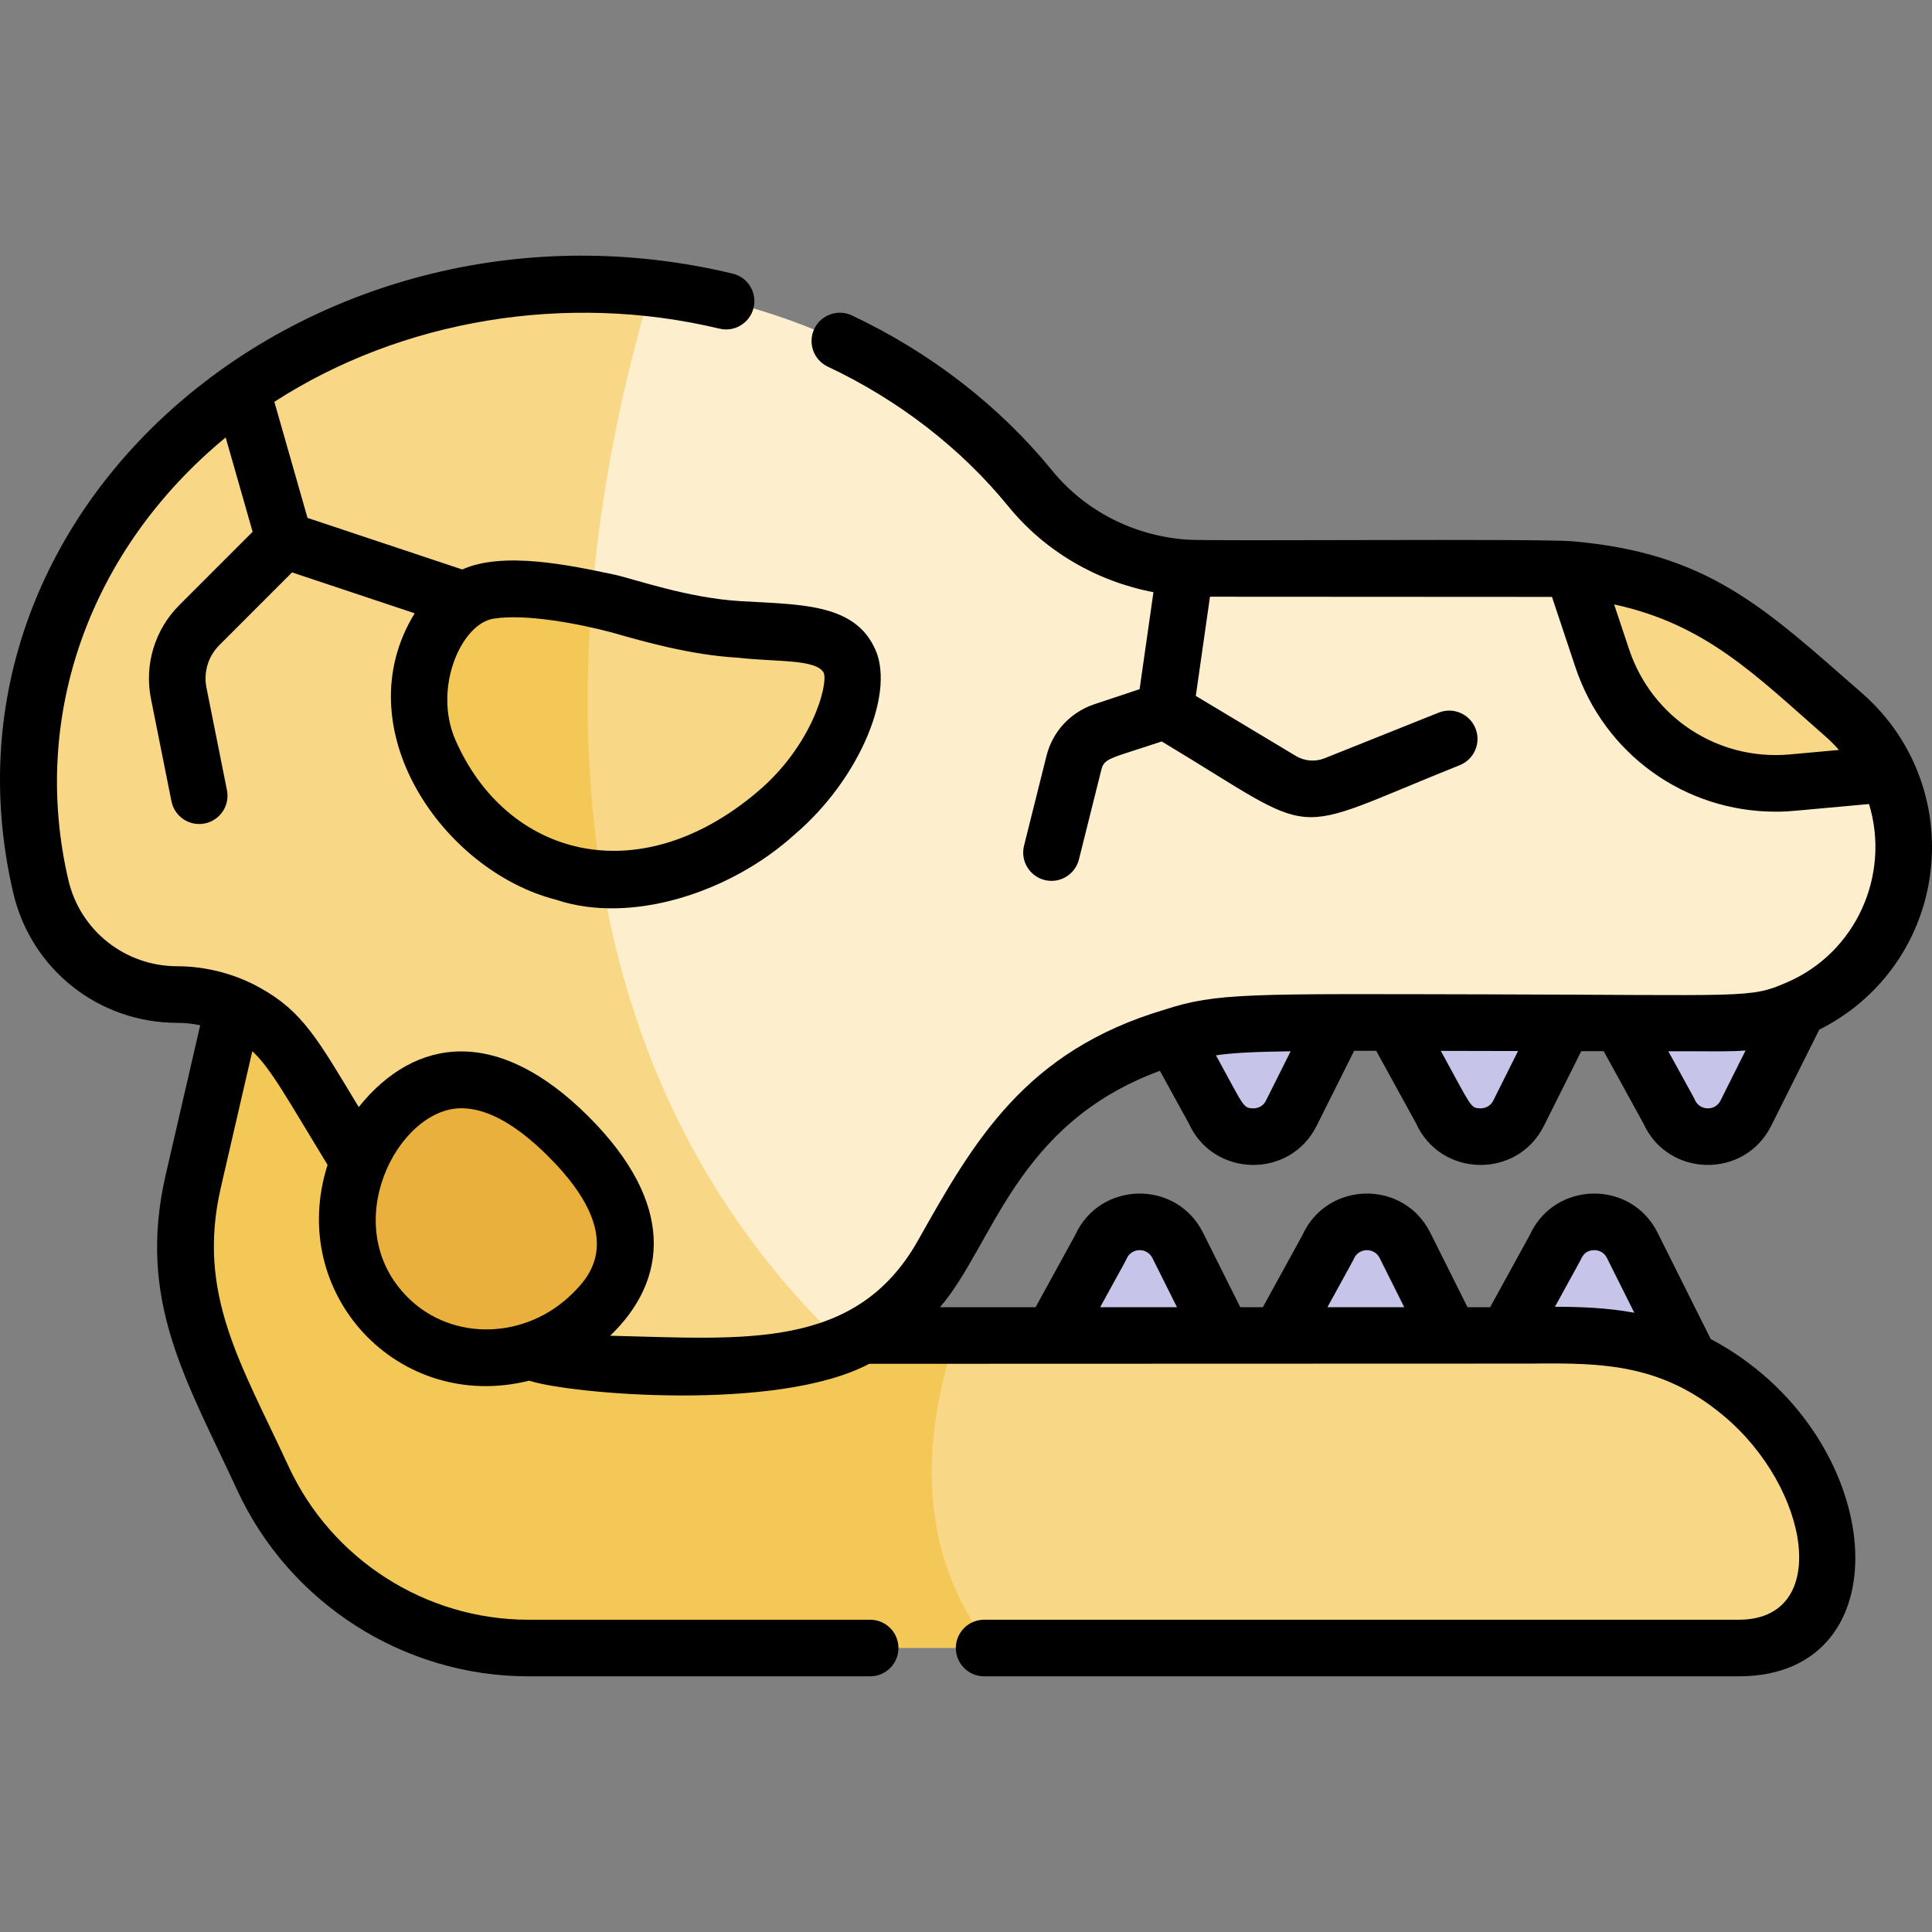 <?xml version="1.0" encoding="UTF-8"?>
<svg xmlns="http://www.w3.org/2000/svg" id="Capa_1" height="512" viewBox="0 0 512.038 512.038" width="512">
  <rect x="0" y="0" width="512.038" height="512.038" fill="#808080" stroke="none"/>
  <g>
    <g fill="#c6c4e9">
      <path d="m459.314 383.573-26.78-53.561c-4.291-8.582-16.659-8.218-20.438.601l-20.147 36.681z"></path>
      <path d="m399.079 383.573-26.78-53.561c-4.291-8.582-16.659-8.218-20.438.601l-20.147 36.681z"></path>
      <path d="m338.844 383.573-26.78-53.561c-4.291-8.582-16.659-8.218-20.438.601l-20.147 36.681z"></path>
    </g>
    <path d="m460.769 436.724h-320.8c-30.23 0-57.71-17.58-70.38-45.03l-13.28-28.78c-7.2-15.6-9.01-33.16-5.15-49.91l16.63-72.05 90.35 45.18 45.18 67.77h215.54c32.147 0 59.689 22.993 65.45 54.62 2.67 14.68-8.62 28.2-23.54 28.2z" fill="#f8d787"></path>
    <path d="m262.599 436.724h-122.63c-30.23 0-57.71-17.58-70.38-45.03l-13.28-28.78c-7.2-15.6-9.01-33.16-5.15-49.91l16.63-72.05 90.35 45.18 45.18 67.77h50.14c-8.19 23.97-12.02 55.95 9.14 82.82z" fill="#f4c856"></path>
    <path d="m489.432 241.403-26.78 53.561c-4.291 8.582-16.659 8.218-20.438-.601l-20.147-36.681z" fill="#c6c4e9"></path>
    <path d="m429.197 241.403-26.78 53.561c-4.291 8.582-16.659 8.218-20.438-.601l-20.147-36.681z" fill="#c6c4e9"></path>
    <path d="m368.961 241.403-26.78 53.561c-4.291 8.582-16.659 8.218-20.438-.601l-20.147-36.681z" fill="#c6c4e9"></path>
    <path d="m504.489 224.464c0 25.74-20.87 46.61-46.61 46.61h-122.01c-31.88 0-61.28 17.19-76.91 44.98-10.095 17.941-15.727 31.447-35.39 40.32-14.55 6.583-22.823 5.06-63.73 5.06-19.77 0-38.13-10.26-48.5-27.1l-32.66-53.08c-6.76-10.999-18.78-17.71-31.7-17.71-17.26 0-32.3-11.85-36.23-28.66-1.86-7.98-3.2-17.36-3.2-27.81 0-39.87 19.73-75.61 50.91-99.77h10.87l2.32-9.1c64.721-39.684 154.09-26.834 201.36 31.24 8.43 10.35 20.17 17.25 33.04 19.91l6.86 10.33 8.1-9.08c93.804 0 90.234-.146 95.75.34 35.167 2.926 52.568 21.6 71.81 38.44 5.02 4.39 8.98 9.75 11.69 15.68.02.05.04.09.06.14 2.72 5.98 4.17 12.54 4.17 19.26z" fill="#fdefcd"></path>
    <path d="m223.569 356.374c-14.55 6.583-22.823 5.06-63.73 5.06-19.77 0-38.13-10.26-48.5-27.1l-32.66-53.08c-6.76-10.999-18.78-17.71-31.7-17.71-17.26 0-32.3-11.85-36.23-28.66-1.86-7.98-3.2-17.36-3.2-27.81 0-39.87 19.73-75.61 50.91-99.77h10.87l2.32-9.1c30.32-18.591 66.317-25.761 100.96-21.88-17.83 59.45-42.53 191.11 50.96 280.05z" fill="#f8d787"></path>
    <path d="m500.26 205.062-25.25 2.3c-22.43 2.04-43.32-11.62-50.44-32.99l-7.81-23.43c35.167 2.926 52.568 21.6 71.81 38.44 5.02 4.39 8.98 9.75 11.69 15.68z" fill="#f8d787"></path>
    <path d="m205.499 215.554c-12.53 11.43-30.75 18.36-45.99 17.53-18.839-1.004-37.103-14.132-45.59-33.67-8.034-18.714 1.887-40.715 15.61-42.9 19.507-3.128 45.113 9.037 66.44 10.26 12.33 1.42 24.86-.2 28.83 7.81 4.07 7.1-3.28 27.46-19.3 40.97z" fill="#f8d787"></path>
    <path d="m159.509 233.084c-17.491-.932-35.589-12.063-45.77-34.08-7.39-17 1.22-40.17 15.79-42.49 8.42-1.35 18.05.27 27.32 2.16-1.89 23.41-1.62 48.77 2.66 74.41z" fill="#f4c856"></path>
    <path d="m150.63 301.194c14.702 14.702 21.779 31.429 6.447 46.761s-39.679 15.842-54.381 1.14-14.192-39.049 1.14-54.381c15.331-15.331 32.092-8.222 46.794 6.48z" fill="#eab03d"></path>
  </g>
  <path d="m493.57 183.785c-26.092-22.839-40.811-37.126-76.562-40.309-9.002-.807-95.243.027-102.316-.45-14.068-.942-27.118-7.602-35.803-18.271-13.931-17.117-32.295-31.348-53.107-41.155-3.746-1.766-8.217-.16-9.981 3.588-1.766 3.747-.16 8.216 3.587 9.981 18.794 8.855 35.347 21.668 47.868 37.054 9.629 11.828 23.341 19.848 38.443 22.724l-3.673 25.707-12.004 4.001c-6.321 2.107-11.06 7.224-12.676 13.688l-5.948 23.791c-1.183 4.734 2.403 9.321 7.282 9.321 3.36 0 6.418-2.275 7.271-5.683l5.948-23.792c.776-3.106 2.415-2.945 15.992-7.471 43.407 26.045 31.705 25.195 78.979 6.287 3.846-1.538 5.717-5.903 4.179-9.749-1.538-3.847-5.907-5.717-9.749-4.178l-30.252 12.1c-2.466.986-5.301.761-7.582-.607l-26.542-15.926 3.757-26.288 90.64.05 6.198 18.595c7.709 23.139 29.079 38.324 53.056 38.324 3.436 0 3.488-.081 24.778-2.021 5.738 18.907-3.529 39.43-21.759 47.261-9.829 4.305-10.223 3.329-79.788 3.178-62.891-.135-71.308-.445-85.083 4.032-37.067 10.984-50.612 34.867-65.437 61.204-16.498 29.33-46.449 26.043-81.581 25.241 15.337-14.713 17.32-35.043-5.707-58.071-24.043-24.042-45.942-21.195-60.928-2.535-10.834-17.969-14.871-25.365-26.173-31.616-6.042-3.421-13.917-5.703-21.854-5.703-13.884 0-25.779-9.404-28.927-22.863-10.164-43.608 5.753-87.654 41.695-117.288l7.141 25.003-19.419 19.425c-6.519 6.521-9.331 15.811-7.522 24.85l5.43 27.148c.812 4.062 4.763 6.695 8.825 5.884 4.062-.812 6.696-4.764 5.884-8.825l-5.43-27.148c-.822-4.112.456-8.337 3.421-11.303l19.258-19.265 32.51 10.837c-18.74 30.411 7.436 68.227 37.435 75.908 20.033 6.727 46.495-2.06 63.166-17.203 17.419-14.762 27.344-38.519 20.982-50.124-5.706-11.203-19.746-10.897-35.028-11.787-14.359-.82-28.585-5.978-33.803-7.076-11.61-2.442-29.276-6.23-40.146-1.328l-41.015-13.671-8.787-30.766c33.797-21.834 77.47-29.1 117.972-19.388 4.029.965 8.077-1.517 9.042-5.544.966-4.028-1.516-8.076-5.544-9.042-109.697-26.306-214.887 60.244-190.676 164.115 4.743 20.285 22.645 34.453 43.533 34.453 2.013 0 4.038.221 6.024.632l-9.153 39.652c-7.69 33.353 5.438 54.279 18.929 83.507 13.847 30.008 44.146 49.398 77.19 49.398h90.584c4.143 0 7.5-3.358 7.5-7.5s-3.357-7.5-7.5-7.5h-90.584c-27.214 0-52.167-15.969-63.571-40.683-12.533-27.154-24.45-45.579-17.932-73.851l8.342-36.143c4.932 4.538 9.31 12.712 19.949 30.133-10.902 34.125 18.763 65.853 53.436 57.184 10.682 3.521 65.803 8.432 90.119-4.47l175.545-.056c19.301-.247 34.613.242 50.818 13.766 22.991 19.175 28.733 54.12 4.094 54.12h-200.004c-4.143 0-7.5 3.358-7.5 7.5s3.357 7.5 7.5 7.5h200.005c44.992 0 39.388-64.57-7.437-89.395l-14.085-28.18c-7.085-14.168-27.38-13.689-33.876.625l-10.5 19.12h-5.996l-9.869-19.744c-7.072-14.148-27.37-13.711-33.875.624l-10.5 19.12h-5.985l-9.872-19.75c-7.096-14.158-27.375-13.684-33.873.631l-10.5 19.12h-25.333c14.204-16.566 19.993-48.552 58.282-62.65l7.662 13.951c6.512 14.348 26.809 14.758 33.876.624l9.935-19.872c1.855-.003 3.803-.005 5.852-.006l10.577 19.254c6.513 14.346 26.807 14.759 33.875.624l9.893-19.787c1.941.003 3.927.006 5.949.009l10.521 19.151c6.498 14.347 26.798 14.764 33.867.627l12.748-25.487c15.689-7.845 26.54-22.624 29.231-40.075 2.84-18.429-3.885-36.847-17.828-49.027zm-362.792-19.816c8.808-1.407 23.104 1.472 31.17 3.598 8.874 2.531 21.009 5.993 33.443 6.734 10.559 1.186 20.861.329 22.926 4.001 1.198 3.204-3.084 19.334-17.594 31.576-31.719 26.855-66.588 17.031-80.045-13.817-5.958-13.708 1.572-30.731 10.1-32.092zm-22.716 179.874c-18.903-18.902-2.672-50.124 14.207-50.124 5.723 0 13.307 3.017 23.119 12.83 21.301 21.3 10.51 32.092 6.447 36.154-12.381 12.384-32.02 12.893-43.773 1.14zm314.35-12.509c.737-.025 2.511.14 3.479 2.078l7.248 14.501c-7.229-1.325-14.271-1.577-21.033-1.573l6.629-12.071c.467-.856 1.043-2.857 3.677-2.935zm-63.599 2.282c1.266-2.951 5.403-3.077 6.838-.205l6.516 13.037h-20.361c7.028-12.797 6.788-12.323 7.007-12.832zm-60.231 0c1.266-2.953 5.399-3.077 6.839-.205l6.516 13.037h-20.362c7.029-12.797 6.789-12.323 7.007-12.832zm36.951-41.951c-.969 1.939-2.747 2.1-3.48 2.079-2.658-.079-2.367-.547-9.783-14.049 4.076-.615 9.552-.931 19.788-1.081zm60.239 0c-.971 1.941-2.781 2.093-3.479 2.079-2.641-.078-2.247-.329-10.433-15.231l20.468.042zm53.404-.196c-.226-.528-.041-.149-7.022-12.856 14.717.011 16.827.103 20.48-.209l-6.632 13.26c-1.465 2.934-5.592 2.691-6.826-.195zm25.217-91.525c-19.06 1.732-36.597-9.736-42.646-27.893l-3.955-11.865c24.365 5.278 37.51 18.796 55.903 34.893 1.374 1.202 2.64 2.483 3.682 3.682z"></path>
</svg>
